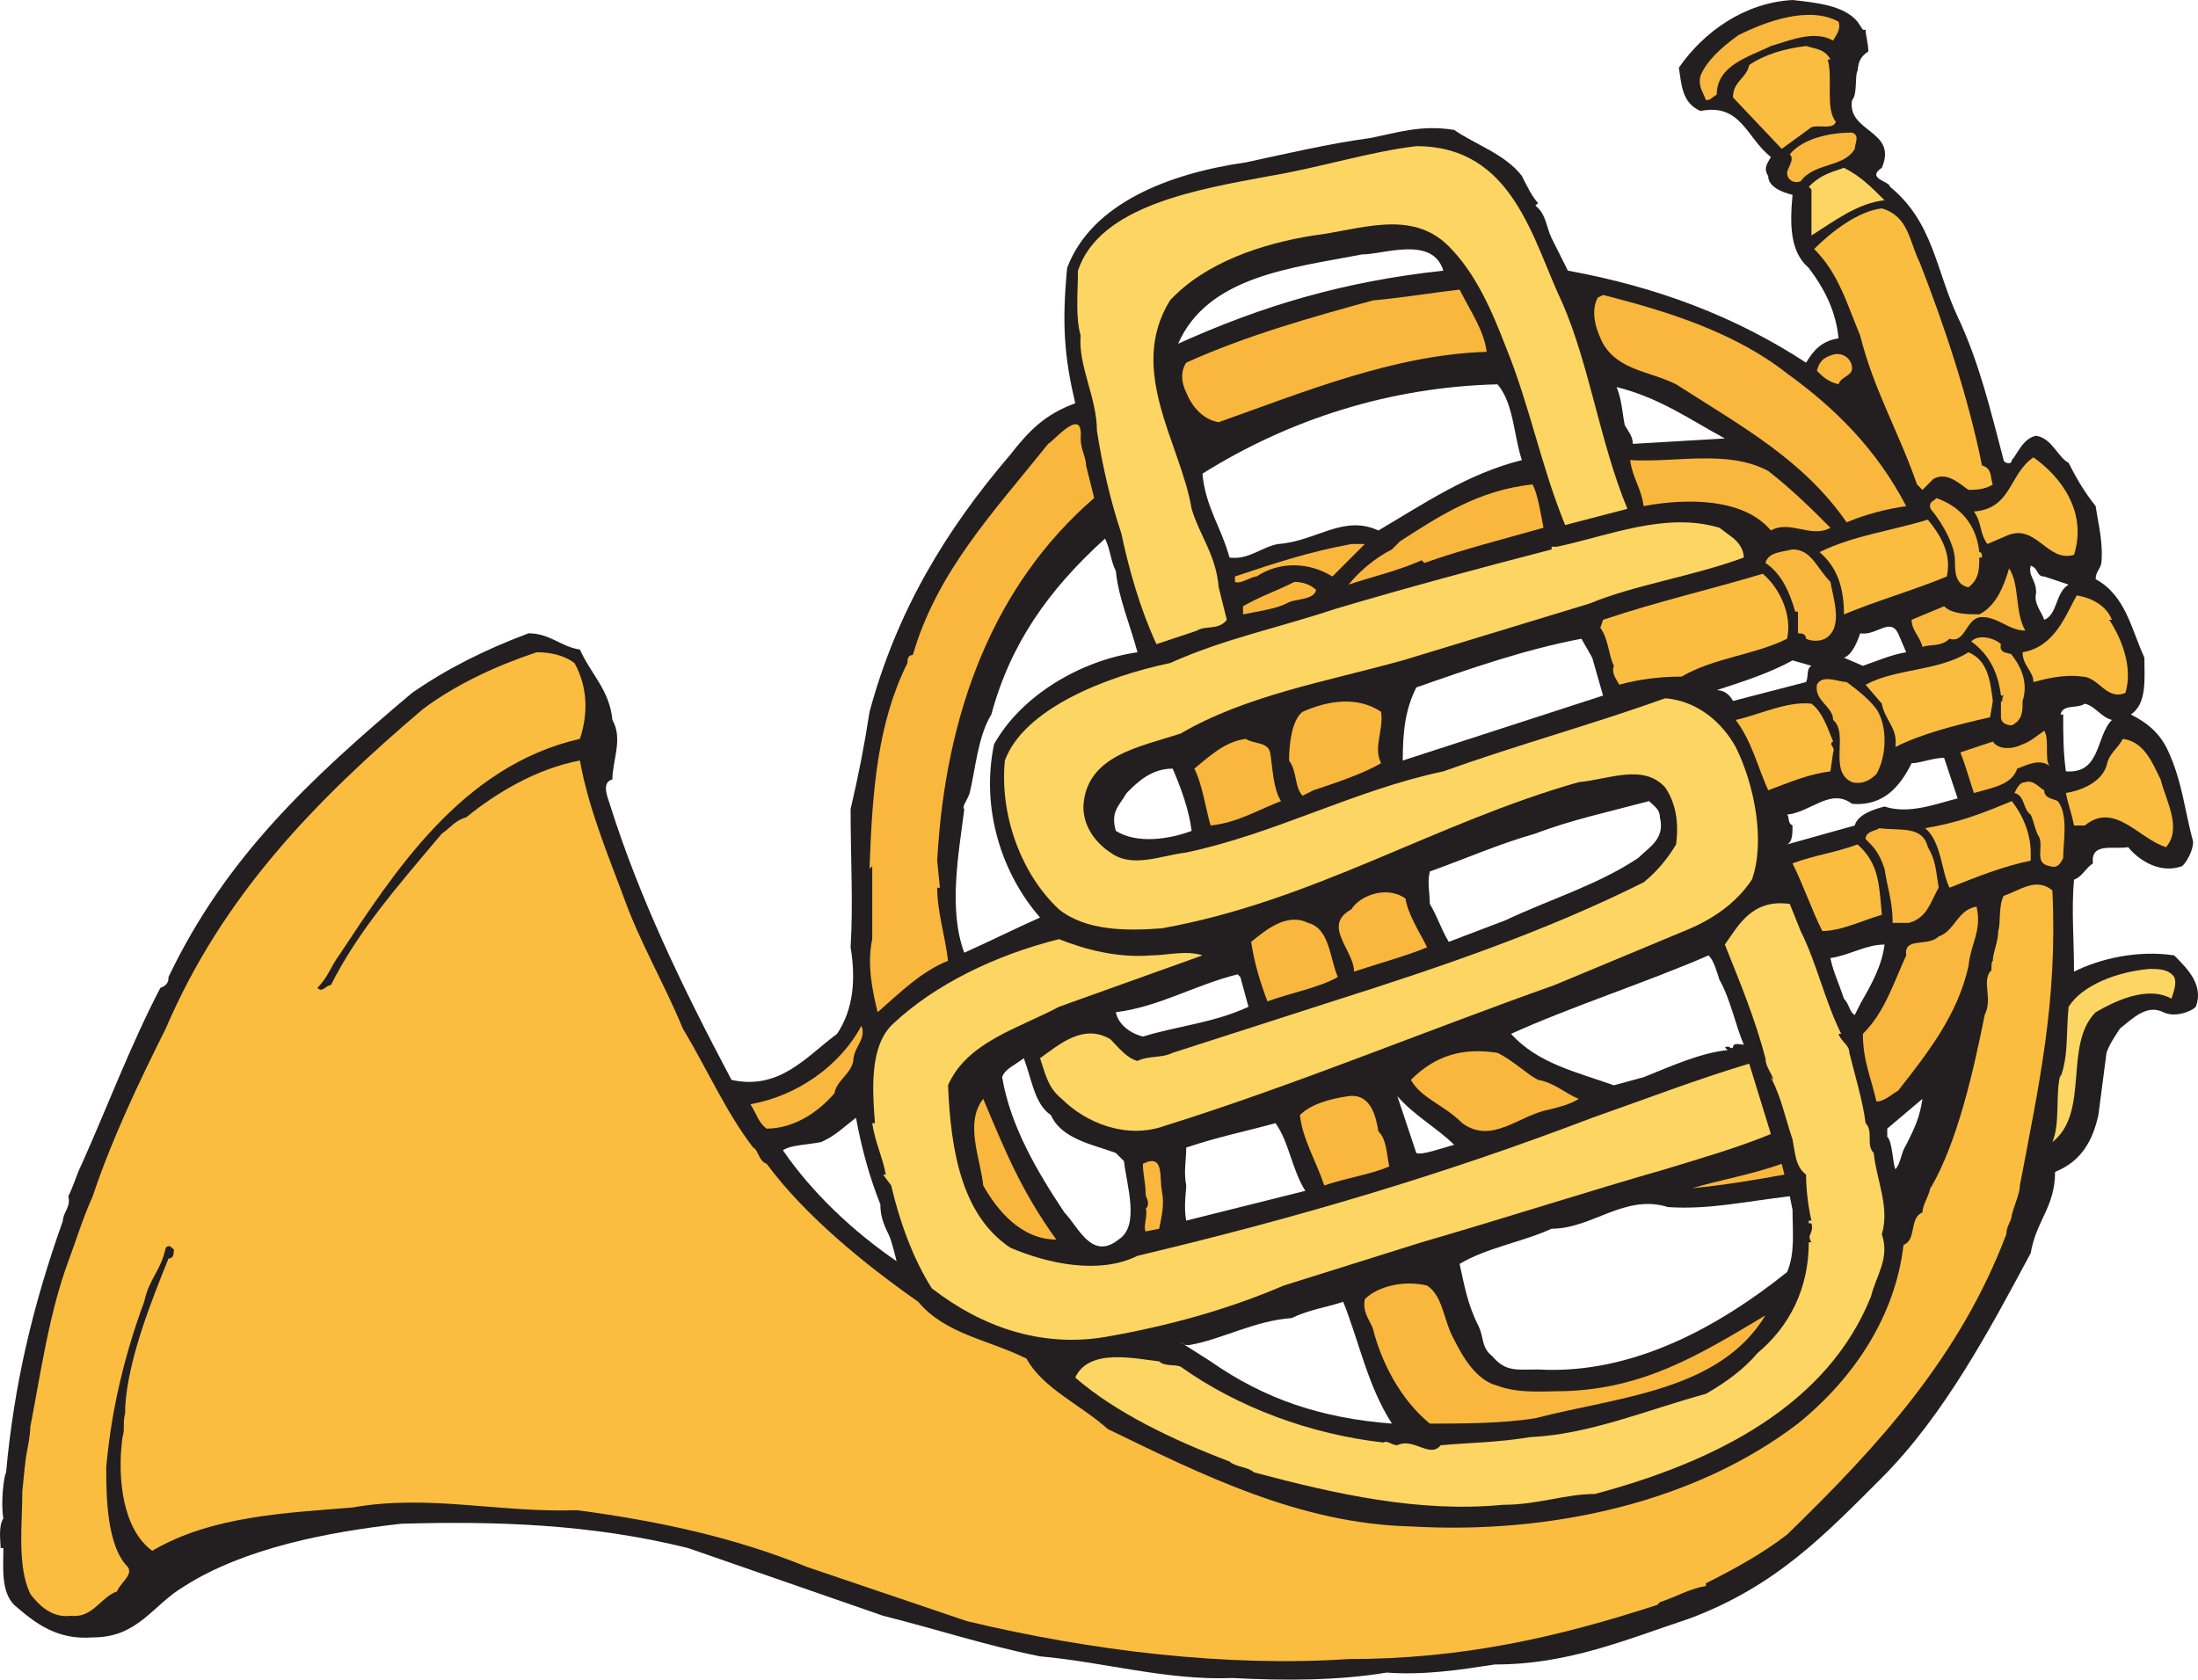 <svg xmlns="http://www.w3.org/2000/svg" width="609.041" height="465.449"><path fill="#231f20" fill-rule="evenodd" d="m514.688 6 1.5 2.25h.75c0 1.5.75 3.75.75 6-2.25 1.5-3 3-3 6.75v-1.5c-.75 1.5 0 6.75-1.5 8.25-1.5 9 12.75 8.25 8.25 18.75-4.5 3 2.25 3.75 2.25 5.25 12 9.75 12.75 23.25 18.75 36s9 25.5 12.75 39.75c0 .75 2.25 1.5 2.25 0 1.5-1.5 3-6 6.75-6.75 4.5.75 6 6 9 7.5 2.25 4.5 4.5 8.25 7.5 12 .75 5.25 2.25 10.5 1.5 16.5V156c0 1.5-1.5 2.25-1.5 4.5 8.25 4.5 9.75 13.5 13.5 21.75 0 6 .75 12.75-3.75 15.75 4.5 2.25 8.25 5.25 10.5 10.5 3.75 8.25 4.5 16.5 6.75 24.75 0 2.25-1.5 5.25-3 6.75-6 2.25-12-1.5-15-5.25-3.75.75-10.5-1.5-9.75 4.5-2.25 1.5-3 3.75-5.25 4.5-.75 8.25 0 16.5 0 25.5 7.5-3.75 18-6 27.75-4.5 3.75 3.75 8.25 8.25 6 14.25-1.5 1.5-6 3-9 1.5-4.5-2.25-8.25 1.5-12 4.5-1.5 2.25-3 4.5-3.75 6.75-.75 6-1.5 11.25-2.25 17.25-1.5 6.75-4.5 12.75-12 15.75 0 9.75-5.25 13.5-6.75 22.5-11.25 21-24 45-41.25 62.25-15.75 15.75-29.25 30-53.25 39-18 6-33.75 12.75-54 12.75-9.75 1.5-19.5 3-30 2.25-13.5 2.25-28.5 2.25-42.75 1.5-18 .75-36-4.5-53.25-6-15-3-28.5-7.5-43.5-11.25l-54-18.75c-27-6.75-54-7.5-79.5-6.75-20.25 2.25-43.5 6.75-60 17.25-9 5.25-12.75 14.25-25.5 14.25-9.75.75-15.75-3.75-21.75-9-3.75-3.75-3-10.5-3-15.75h-.75c0-1.5-.75-6 .75-8.25-.75-3.75 0-11.25.75-12.75 2.25-24.75 7.5-46.5 15.75-69.75 0-2.25 2.25-3.75 1.5-6.75 1.5-3 2.25-6 3.75-9 6.75-15 13.5-33 21.75-48.75 2.25-.75 2.25-2.25 2.25-3 15.75-33 39-54.75 67.5-78.75 9.75-6.75 20.25-12 32.25-16.5 6 0 9 3.75 14.25 4.5 3 6.75 8.25 11.25 9 19.5 3 5.25 0 11.25 0 16.5-3 .75-1.5 4.5-.75 6.75 8.25 26.25 20.25 51 33.75 76.5 13.5 3 21-6.75 29.25-12.75 4.5-6.75 5.25-15 3.75-24 .75-12 0-24.75 0-38.25 2.25-9.75 3.75-17.25 5.25-27 7.5-27.75 21-50.25 39-71.25 5.25-6.75 9.75-11.25 18-14.25-3-12.75-3.75-21.75-2.25-37.5 6.75-18 28.5-26.25 49.5-29.25 10.5-2.25 23.25-5.25 34.5-6.75 7.5-1.5 14.25-3.75 23.25-2.25 5.25 3.75 14.25 6.75 18.75 12.75 1.5 3 3 6 4.5 7.5l-.75.75c3 2.25 3 6 4.5 9l4.5 9c24.75 4.5 46.5 12.75 66 25.5 2.25-3.75 4.5-6 9-6.75-.75-7.5-3.75-13.5-8.25-19.5-5.25-4.5-5.25-12-4.5-20.25-3-.75-6.75-2.25-6.75-5.25-1.5-2.25 0-3.75.75-5.25-6.75-5.25-8.25-15-19.5-12.75-5.25-2.25-5.25-7.5-6-12 6.75-9.75 18-18 31.5-18.75 6.75.75 14.25 1.5 18 6m-137.25 64.5c-19.5 3.75-42.75 6-51 24.75 23.25-10.5 45.75-17.25 73.5-20.25-3-9.75-16.5-4.5-22.5-4.5m37.5 36c-30 .75-57.75 9.75-81.75 24.75.75 9 5.25 15 7.5 23.25 5.25.75 9-3 13.5-3.75 10.5-.75 18-8.25 27.75-3.75 12.75-7.5 24.75-15.75 39.75-19.5-2.25-6.75-2.25-15.75-6.75-21m33 .75c1.5 3.75 1.5 6.75 2.25 10.5.75 1.5 2.25 3 2.25 5.25l25.5-1.5c-9.75-5.25-18-11.25-30-14.25m-141.75 42c-15.75 14.25-26.25 29.25-31.5 48.75-3.75 6-4.5 15.75-6 21.75-.75 2.25-2.25 3.75-1.5 4.5-1.5 12-4.5 27.75 0 39.75 6.75-3 14.25-6.75 21-9.75-10.5-12-16.5-30-12.75-48 7.5-13.5 24-23.25 39.75-25.5-2.25-8.25-5.25-15-6-22.5-1.5-3-1.5-6-3-9m256.5 7.5c-.75 3 1.5 3.75 1.5 7.5-.75 3 1.5 5.25 2.25 7.5 3.75-1.5 3-7.5 6.75-9.75l-6.75-2.25c-2.25 0-1.5-2.25-3.75-3m-36.75 18.75c-2.25-4.5-6 .75-10.5 0-.75 2.25-2.25 6-4.5 6.75l5.25 2.25c4.5-1.5 7.5-3 12-3.75l-2.25-5.25m-87.75 1.5c-15.75 3-30.75 8.25-45.75 13.5-3 6-3.75 12-3.75 20.25l55.5-18-3-10.5-3-5.25m58.5 6c-6.75 3.75-14.25 6-21 8.25 2.25 0 3.75 1.5 4.5 3l20.25-5.25c.75-1.5 0-3.75 1.5-4.5l-5.25-1.5m81 12c-2.25 1.5-6 0-6.75 3h.75c0 5.25 0 10.5.75 15.75 9.75.75 8.25-9.75 12.75-14.25-3-.75-4.5-3.75-7.5-4.5m-39 15c-3 0-6.75 1.5-9 1.5-3 6-7.5 12-16.5 11.25-6-4.5-11.25 2.25-18 3 .75.75 0 2.25 1.5 3 0 2.25 0 4.5-1.5 5.25l18.75-5.25c.75-3 5.25-4.5 8.25-5.25 6.75 2.25 14.25-.75 20.25-2.25l-3.75-11.25m-226.5 9.75c-2.25 3.75-4.5 5.25-3 10.5 6 3.75 15 2.25 21 0-.75-6-3-12-5.25-17.25-6 0-9.75 3.75-12.75 6.75m144.75 2.25c-11.25 3-21.75 5.25-31.5 9-10.5 3-18.75 6.75-29.25 10.5-.75 3 0 6 0 9 2.25 3.75 3 6.75 5.25 10.5l15.75-6c12.75-6 25.5-9.75 36.75-17.25 3-3 7.5-5.25 6-11.25 0-2.25-1.5-3-3-4.5m50.25 43.5c.75 3.75 2.25 6.75 3.75 11.25 1.5 1.5 1.5 3.75 3 4.5l1.5-3c3-5.25 6-10.5 6.75-16.5-5.25 0-9.75 3-15 3.75m-33.75-.75c-17.25 7.5-38.25 14.25-54.75 21.75 7.5 8.25 18 10.5 28.5 14.25l8.25-2.25c7.5-3 15.75-6.75 23.25-7.5l-.75-.75c1.5-.75 1.5.75 2.25 0 0-1.5 2.25-.75 3-.75-2.25-5.25-3.75-12.75-6.75-18-.75-2.25-1.5-5.25-3-6.75m-129.75 6-.75-.75c-12 3-21.75 9-33.75 10.5.75 3.75 4.5 6 7.5 6.75 9.75-3 19.5-3.75 29.25-8.25l-2.25-8.25m-60 22.5c-3 2.25-5.25 3-6 5.25 2.25 13.5 9.75 26.25 17.25 37.5 3.75 3.75 7.5 13.5 15 7.5 6-3.75 2.25-15 1.5-21.75l-2.25-2.25c-6-2.25-15-3.75-18-10.5-4.5-3-5.25-9.75-7.5-15.75m103.5 10.5 5.25 15.75c1.5.75 7.5-1.5 10.5-2.25-4.5-4.5-11.25-8.25-15.75-13.5m145.5.75-9.75 8.25V315c1.5 1.5 1.5 7.5 2.25 9 1.5-1.5 1.5-4.5 3-6.75 2.25-4.5 3.75-7.5 4.5-12.75m-295.5 5.25c-3 2.25-6 5.25-9.75 6.75-3.75.75-8.25.75-10.5 2.25 8.25 12 19.5 22.5 31.5 30.75-.75-3-1.5-6-2.25-7.5-1.5-3-2.25-5.25-2.25-8.25-3-7.5-5.25-15.75-6.75-24m116.25 1.5c-8.25 2.25-15.75 3.75-24.75 6.75 0 3.75-.75 6.75 0 10.5 0 1.5-.75 6 0 9.75l33-8.25c-3.75-6-4.5-13.5-8.25-18.75m142.5 20.25c-12.75 1.5-22.5 3.75-33.75 3-12-3.75-21 6-32.25 6-8.25 3.75-18 5.25-25.5 9.75 1.5 6.75 2.25 11.25 5.25 17.25 1.5 3 .75 6 3.75 8.25 3.75 4.5 6.75 3.75 12.75 3.75 26.25 1.5 50.25-12 69-27 2.25-5.25 1.5-11.25 1.5-17.25l-.75-3.75m-138 33.75c-10.5.75-19.5 6-28.5 7.5-.75 0-1.5 0-2.25-.75l8.25 5.25c15 10.5 30.75 15.75 50.25 17.25-6.75-10.5-9-22.5-13.5-33.75-4.5 1.5-9.75 2.25-14.25 4.5"/><path fill="#fab73d" fill-rule="evenodd" d="M509.438 6c.75 2.25-.75 3.75-1.5 5.25-5.25-3-12 0-17.25 1.5-6 3-15 5.25-15 13.5-1.5.75-1.5 1.5-3 1.5-.75-2.25-2.25-3.75-1.5-6.75 1.5-3.75 5.25-7.5 10.5-11.25 7.5-3.75 19.5-8.25 27.75-3.75"/><path fill="#fbbd3f" fill-rule="evenodd" d="M507.188 16.5h-.75c1.5 5.25-.75 13.5 2.25 17.25-.75 2.25-4.5.75-6.75 1.5l-8.25 6-13.5-14.25c0-4.5 3.75-5.25 4.5-9 4.5-3 9.75-4.5 15.75-5.25 2.25.75 5.25.75 6.75 3.75"/><path fill="#fab73d" fill-rule="evenodd" d="M513.938 41.25c-3 5.25-11.25 3.75-15 9-2.25.75-3.75-.75-3.75-2.25s2.25-3.75.75-5.25c3.75-4.5 11.25-6 17.25-6 2.25.75.75 3 .75 4.5"/><path fill="#fdd562" fill-rule="evenodd" d="M432.938 84c7.5 17.25 10.5 39 18 57l-17.25 4.5c-6.75-16.5-9.75-33-16.5-49.5-3.75-9.75-8.25-20.25-15.75-27.75-10.5-10.5-24.75-4.5-37.5-3-14.25 2.25-30 7.5-39.75 18-12 19.5 3 39.75 6 57.75 2.25 7.5 6.75 12.75 7.5 21.75l2.25 9c-2.25 3-6 1.5-8.25 3l-11.25 3.75c-4.5-9.75-7.5-20.25-9.75-30.75-3-9-5.25-18.75-6.75-28.5 0-9-5.25-18-4.5-26.25-1.5-5.25-.75-12-.75-18 6-18 33-22.5 53.25-26.25 13.5-2.25 27.75-6.75 40.5-8.25 27 0 32.25 26.25 40.5 43.5m89.25-28.5c-7.5.75-14.25 6-20.25 9.75V52.5l-.75-.75c3-3 5.25-3.75 9.75-5.25 4.5 2.25 7.5 5.25 11.25 9"/><path fill="#fbbd3f" fill-rule="evenodd" d="M531.938 72.75c6.75 17.25 13.5 37.5 17.25 56.25 3 .75 2.25 3.75 3 5.25-2.25 1.5-5.25 1.5-6.75 1.5-2.25-1.5-6-5.25-9.75-3l-3 3-1.5-1.5c-5.25-15-12-26.25-15.75-41.25-3.75-9-6-17.25-12.75-24 4.5-4.5 12-10.5 18.75-11.25 7.5 2.25 7.5 9 10.5 15"/><path fill="#fab73d" fill-rule="evenodd" d="M404.438 80.25c3 6 6.75 11.25 7.5 17.25-25.5.75-51 11.25-74.25 19.5-4.5-.75-7.5-4.5-9-8.25-1.5-3-1.5-6 0-8.25 16.5-7.5 35.25-12.75 51.75-17.25 8.25-.75 17.25-2.25 24-3m90.75 23.25c13.5 9.75 24.75 21 33 36.75-5.25.75-11.25 2.25-16.5 4.5-12-17.25-28.5-26.25-47.25-38.25-7.5-3.75-15.75-3.75-20.25-11.25-1.5-3-3.75-8.25-1.5-12.75l1.5-.75c18 4.5 36.75 10.5 51 21.75m18-1.5c0 2.25-3 2.25-3.75 4.5-3-.75-4.5-2.25-6-3.75.75-3 2.25-3.75 4.5-4.5 3-.75 5.25 1.5 5.25 3.75m-213.75 19.5c0 3 1.5 5.25 1.5 7.5l2.25 9c-27.75 24-41.25 59.25-43.5 100.5l.75 7.5h-.75c0 6.75 2.25 13.5 3 20.25-7.5 3-13.5 9-19.5 14.25-1.5-6-3-13.5-1.5-20.25V240l-.75.75c.75-21.75 2.25-40.5 10.5-57 0-.75 0-2.25 1.5-2.25 6.75-23.25 22.5-39.75 37.5-58.5 2.25-1.5 9.75-10.5 9-1.5"/><path fill="#fbbd3f" fill-rule="evenodd" d="M574.688 153.75c-7.5 2.25-10.5-9-18.75-5.25l-5.25 2.25c-2.25-3-1.5-6-3.75-9 10.5-.75 9.75-10.5 16.5-15 7.5 5.25 15 15 11.25 27"/><path fill="#fab73d" fill-rule="evenodd" d="M489.938 130.5c6.75 5.25 12 10.5 17.25 15.75-5.25 3-11.25-2.25-16.5.75-7.5-9-23.25-9-35.25-6.75-.75-5.25-3-7.5-3.75-12.75 12.75.75 27-3 38.25 3m-65.25 3.75c1.5 3 2.25 8.25 3 12-10.5 3-22.5 6-33 9.75l-.75-.75c-6.75 3-13.5 4.5-20.25 6.75 3-3.75 7.5-7.5 12-9.75l2.25-2.25c10.5-6.75 21.75-14.25 36.75-15.75M548.438 153c.75 0 .75.75.75 1.5h-.75c0 3 0 6-3 8.25-3.75-.75-3.75-4.5-3.75-7.5 0-3.75-3-9.75-6.75-14.25-.75-2.25 1.5-2.25 1.5-3 6.75 2.25 11.25 7.5 12 15"/><path fill="#fbbd3f" fill-rule="evenodd" d="M539.438 159.75c-9 3.75-19.5 6.75-28.5 10.5 0-6.75-1.5-12.75-6.75-17.25 9-4.5 20.25-6 30-9 3 3.75 6.75 9 5.25 15.75"/><path fill="#fdd562" fill-rule="evenodd" d="M479.438 148.5c2.25 1.5 3.75 3.75 3.75 6-14.25 5.25-30 7.5-42.75 12.75L388.688 183c-21.75 6-43.5 9.75-61.5 20.25-11.25 3.75-26.25 6-27 20.25 0 5.25 3 9.75 7.5 12.75 6 4.5 14.25.75 21 0 24.75-5.25 46.5-17.25 71.25-22.5 21-7.5 40.5-12.75 61.5-20.25 9 .75 15.75 6.75 19.5 13.5 5.25 10.5 8.25 26.25 4.5 36.75-4.5 6.75-11.25 11.25-18.75 14.25l-36 15c-36 12.75-72 27.75-108 39-10.5 3.75-21.75-.75-28.5-7.5-3.75-3-4.5-6.75-6-11.25 5.25-3.75 12-9.75 19.5-5.25 2.25 2.25 4.5 5.25 7.5 6 3-1.5 6.75-.75 9.75-2.25l44.25-14.25c30.75-9.75 59.25-19.5 86.25-33 3.75-3 6.75-6.75 9-10.5.75-6 0-11.25-3-15.75-6-6.75-15.75-2.25-24-1.5-39.75 11.25-73.5 33-115.5 40.5-9.75.75-21 .75-28.5-5.25-10.5-9.75-16.5-26.25-15-41.25 5.25-14.25 27.75-23.25 45.75-27 15-6.75 30-9.75 45.75-15 20.25-6 39.75-11.25 60-16.5v-.75h1.5c14.25-3 30-9.75 45-5.25l3 2.25"/><path fill="#fab73d" fill-rule="evenodd" d="M369.188 159.75c-6-3.75-14.25-4.5-21 0-1.5 0-4.5 2.25-6 1.5v-1.5c11.25-3.75 20.25-6.75 32.25-9h3.75l-9 9m138 1.5c.75 4.5 3.75 12.75-1.5 15.75-1.5.75-3.75.75-5.25 0 0-1.5-1.5-1.5-2.25-1.5v-6h-.75c-1.5-5.25-3.75-10.5-8.25-13.5.75-3 4.5-3 7.5-3.75 5.25 0 6.75 5.25 10.5 9m54 13.5c-4.5 0-7.5-3.75-12-3.75s-4.5 7.5-9 6c-2.25 2.25-5.25 1.5-7.5 2.25-.75-3-3-4.5-3-7.5l9-3.75c2.25 2.25 6.75 2.25 9.75 2.25 4.5-2.25 6.75-7.5 8.25-12.75 3 4.5 1.5 12 4.5 17.25"/><path fill="#fbbd3f" fill-rule="evenodd" d="M495.188 177c-9 4.5-20.25 5.25-29.25 10.5-6 0-12 .75-17.25 2.25-.75-1.5-2.25-3-1.5-5.25-1.5-3-1.5-7.5-3.75-10.5l.75-2.25c15.75-5.25 29.25-8.25 44.25-12.75 4.5 3.75 8.25 11.25 6.75 18"/><path fill="#fab73d" fill-rule="evenodd" d="M364.688 163.5c-.75 3-6 2.25-8.25 3.75-3 1.5-8.25 2.25-12 3V168c5.25-3 8.25-3.75 14.25-6.75 2.25 0 4.5.75 6 2.25"/><path fill="#fbbd3f" fill-rule="evenodd" d="M585.188 171.75h-.75c3 4.5 6.75 12.75 4.5 20.25-5.25 2.25-7.5-4.5-12-4.5-5.25-.75-10.5.75-13.5 1.5 0-3-3-4.5-3-8.25 9-1.5 12-10.5 15-15.75 4.5.75 8.25 3 9.75 6.75"/><path fill="#fab73d" fill-rule="evenodd" d="M554.438 178.5c-.75 3 3 2.25 3 3 3 3.75 4.5 8.25 3 12.75 0 3 0 5.25-3 6.75-1.5 0-3-.75-3-2.25v-4.5c.75.75 0-.75.75-1.5h-.75c-.75-6-3-11.25-8.25-15 2.25-2.25 6.75-.75 8.25.75"/><path fill="#fbbd3f" fill-rule="evenodd" d="M159.188 183.75c3.75 6.75 3.75 14.25 1.5 21-33 7.5-51.75 37.5-66.75 60-2.25 3-3 6-6 9 1.5 1.5 2.25-.75 3.75-.75 7.5-15 18.75-27.75 30.75-42 2.25-1.5 3.75-3.75 6.75-4.5 8.25-6.75 19.5-13.5 31.5-15.75 2.25 12.75 7.5 25.5 12 37.5 4.5 12.75 11.25 24 16.5 36.75 6.75 11.25 12 23.25 19.5 33 1.5.75 1.5 3.75 3.75 4.5 10.5 14.25 27 27.75 42 38.25 7.5 9 19.5 10.5 30 15.75 4.5 8.25 15 12.75 22.5 19.5 26.25 12.75 53.25 26.25 84 27 39 2.25 78.75-6.75 107.25-28.5 15.75-12.75 27-30 29.25-49.5 3.75-1.5 1.5-7.5 5.25-9 0-2.25 2.25-5.25 2.25-7.5v.75c7.5-12.75 12-33 15-48 2.25-4.5-.75-9 1.5-12 .75 0 0-2.25.75-3 0-2.25 1.5-5.25 1.5-8.25.75-2.25 0-6.75 1.5-9.75 4.5-1.5 9-5.25 13.5-1.5 1.5 30.75-3.75 54-9 81.75 0 2.25-1.5 5.25-2.25 8.25 0 1.5-1.5 3-1.5 5.25-12.75 33.75-35.25 58.5-60.75 83.25-6.75 5.25-15 9.75-22.5 13.5v.75c-4.5.75-8.25 3-12.75 4.5l-.75.75c-27.75 9-54 15-85.5 15-33.75 2.25-71.25-2.25-105.75-10.5l-44.25-15c-20.25-8.25-41.25-12.75-63.75-15.75-21.75.75-41.25-4.5-62.25-.75-18 1.5-39 2.25-55.5 12-8.25-6-9.75-20.25-8.25-31.5.75-2.25 0-3.75.75-6.75V390c.75-13.5 7.5-30 12-41.25 1.5 0 1.5-1.5 1.5-3 0 1.5-.75-1.5-2.25 0-1.5 6.75-4.5 8.25-6 15-5.25 14.25-9 29.25-10.5 45.75 0 7.5 0 21.75 6 27.75 1.5 2.25-2.25 4.5-3 6.75-4.5 1.5-6.75 7.5-12.75 6.75-5.25.75-9-3-11.25-6-3.75-7.5-2.25-19.5-2.25-28.5l.75-7.5v.75c0-3 1.5-7.5 1.5-12v.75c3-15.75 5.25-31.5 10.5-45.75 2.25-6 3.75-11.25 6.75-18 5.25-15.75 12.75-31.5 20.25-46.5 15.75-36.75 41.25-63 71.25-88.5 9-6.75 20.25-12 31.5-15.75 3.75 0 7.5.75 10.5 3m393 10.5-.75 4.5c-9.75 2.25-18.75 4.5-26.25 8.25.75-5.25-3-7.5-3.75-12l-4.5-5.25c8.25-4.5 20.25-3.75 28.5-9 5.25 2.25 6 7.5 6.75 13.5"/><path fill="#fab73d" fill-rule="evenodd" d="M519.938 196.5c3 4.5 3 12.75 0 18-1.5 1.5-3.75 3-6.75 2.25-6.75-3-.75-13.5-5.25-17.25 0-3.75-5.25-5.25-4.5-9.75 1.5-3 6-.75 8.25-.75 3 2.25 6 4.5 8.25 7.5m-137.25.75c.75 5.25-2.25 9.75 0 14.25-5.25 3-12 5.25-18.75 7.5l-3 1.5c-2.25-2.25-1.5-6.75-3.75-9.75 0-4.5.75-11.25 3.75-13.5 6.75-3 15-4.5 21.75 0"/><path fill="#fbbd3f" fill-rule="evenodd" d="M507.938 205.5c-1.5.75.75 1.5 0 3l-.75 5.25c-6 .75-11.25 3-17.25 5.25-3-6.75-4.5-13.5-9-19.5 6.75-1.5 14.25-5.25 21-4.5 3 2.25 4.5 6.75 6 10.5"/><path fill="#fab73d" fill-rule="evenodd" d="M567.938 212.25c-3-2.25-6.75 0-9 .75-1.5 4.5-6.75 5.25-12 6.75-1.5-4.5-2.25-7.5-3.75-11.25l9-3c1.5 2.25 5.25 2.25 8.25.75 2.25-.75 3.75-2.25 6-3.75 1.5 2.25 0 8.25 1.5 9.75"/><path fill="#fbbd3f" fill-rule="evenodd" d="M598.688 216c1.5 6 6 13.5 1.5 18.75-7.5-2.25-14.25-12.75-22.5-6h-3c-.75-3.75-1.5-5.25-2.25-9 4.5-.75 9.75-3 11.25-7.5.75-3.75 3-4.5 4.5-7.5 6 .75 8.25 6.75 10.5 11.25"/><path fill="#fab73d" fill-rule="evenodd" d="M351.938 208.5c.75 4.5.75 9.75 3 13.5-6 2.25-12 6-19.5 6.75-1.5-5.25-2.25-11.25-4.5-15.75 3.75-3 8.25-7.5 14.25-8.25 2.25 1.5 6 .75 6.75 3.75m214.5 10.5c0 2.25 2.25 2.25 3.75 3 3 3.75 1.5 11.25 1.5 15.75-.75 1.5-1.5 3-3.75 2.25-4.5-.75-1.5-5.25-3-8.25-.75-.75-1.5-4.5-2.25-6-2.25-1.5-1.5-5.25-4.5-6 .75-1.5 1.5-3 3-3 2.25-.75 3.75 1.5 5.25 2.25"/><path fill="#fbbd3f" fill-rule="evenodd" d="M562.688 236.25v2.25c-7.5 1.5-15 4.5-22.5 7.5-2.25-4.5-2.25-12.75-6.75-16.5 9-1.5 15-3.75 24-7.5 3 3.75 5.25 9 5.25 14.25"/><path fill="#fab73d" fill-rule="evenodd" d="M534.188 234.75c2.25 3.75 2.25 6.75 3 11.25-2.25 3.75-3 8.25-8.25 9.75h-4.5c0-6-1.5-9.75-2.25-15-1.5-4.5-3-6-5.25-8.25 0-2.25 3-2.25 3.75-3 6 .75 12-.75 13.5 5.25"/><path fill="#fbbd3f" fill-rule="evenodd" d="M521.438 253.5c-5.25 1.5-11.25 4.5-16.5 4.5-3-6-5.25-12.75-8.25-18.75 6-2.25 12-3 18-5.25 6 5.25 6 11.25 6.75 19.5"/><path fill="#fab73d" fill-rule="evenodd" d="M389.438 249c.75 4.5 3.75 9 6 13.5-5.25 2.25-13.5 4.5-20.25 6.75 0-6-9-12.75-.75-17.25 2.25-3.75 9.75-6.75 15-3"/><path fill="#fdd562" fill-rule="evenodd" d="M498.938 258c4.5 9 6.75 19.5 11.25 28.5h-.75c.75 2.25 3 3 3 5.25 1.5 6 3.75 13.5 4.5 19.5 2.25 2.25 0 6 2.25 8.25.75 7.5 4.5 15 2.25 22.5 2.25 6.75-1.5 11.25-3 17.25-12 30-42.75 45.75-76.5 54.75-8.25 0-15.75 3-25.5 3-23.25 2.25-46.5-3-69-9-1.5-1.5-5.25-1.5-6.75-3-15.75-6-31.5-13.5-42.75-23.25 3.75-8.25 16.5-5.25 23.25-4.5 1.5 1.5 4.5.75 6 1.5 15.75 11.25 36 18.75 56.25 21 .75-.75 2.25.75 3.75.75 4.5-2.25 9 3.75 12 0 8.25-.75 15.75-.75 24.75-2.25 16.5-.75 32.25-7.5 48.75-12 5.25-3 10.5-6.75 14.25-11.25 9-7.5 14.25-18 14.25-30.75h.75c-1.5-2.25.75-2.25 0-5.25h-.75v-1.5.75h.75c-.75-3-1.5-8.25-1.5-12.75-3-2.25-3-6-3.75-9.75-2.25-6.75-3-11.25-6-17.25l.75.75c-.75-2.25-2.25-3.75-2.25-6-3-11.25-6.75-20.25-11.25-31.5 3.75-5.25 7.5-12.75 18-11.25l3 7.5"/><path fill="#fab73d" fill-rule="evenodd" d="M545.438 267.75c-3 13.5-11.25 24-19.5 34.5-1.5.75-3.75 3-6 3-1.5-6.75-3.75-11.25-3.75-18.75 6-6 8.25-13.5 12-21.75-.75-5.25 6-2.25 9-5.25 4.5-1.5 5.25-7.5 10.5-8.25 1.5 6.75-1.5 9.75-2.25 16.5m-174.75 3c-5.25 3-13.5 4.5-19.5 6.75-2.25-6-3.75-11.25-4.5-16.5 3.75-3 9.75-8.25 15.75-5.25 6 1.5 6 9.75 8.25 15"/><path fill="#fdd562" fill-rule="evenodd" d="M318.938 264.75c4.5 0 9.75-1.5 14.25 0L293.438 279c-11.25 6-25.5 9.75-30.75 21.75.75 18 3.75 36 17.25 45 10.5 4.5 24.75 7.5 35.25 2.25 44.25-10.5 84.75-22.5 126-38.25 15-5.25 28.5-10.5 43.5-15l6 19.5c-9 3.75-19.5 6.75-29.25 9.75-21 6-44.25 13.5-67.5 20.25l-38.25 12c-15.75 6.75-32.25 11.25-49.5 14.25-18 3-34.5-3-48-13.5-5.25-8.25-9-18.75-11.25-28.5l-2.25-3h.75c-.75-4.5-3-9-3.75-14.25h.75c-.75-9.75-1.5-21.75 5.25-27.75 11.25-10.5 27.75-18.75 45.75-23.25 7.5 3 16.5 5.25 25.5 4.5m283.5 6c.75 1.5 0 3.75-.75 6-6.75-3.75-15.75.75-21 3.75-9 9-1.5 27.75-12 36 2.25-5.25.75-13.5 2.25-18.75v.75c2.25-6 1.5-12 2.25-19.5 3.75-6 13.5-9.75 22.5-10.5 2.25 0 5.25 0 6.75 2.25"/><path fill="#fab73d" fill-rule="evenodd" d="M236.438 294c-.75 3.75-4.5 5.25-5.25 9-4.5 5.25-11.25 9.75-18.75 9.75-2.25-1.5-3-4.5-4.5-6.75 12.75-2.25 24.75-10.5 30.75-21.75 1.5 3.75-2.25 6-2.25 9.75m189.75 5.25c4.5.75 7.5 3.75 11.25 5.25-2.25 1.5-5.25 2.25-8.25 3-8.25 1.5-15.75 9.75-24 3.75-5.25-5.25-11.25-6.75-14.25-12 6.75-6.75 14.25-9 24-7.5 4.5 2.25 8.25 6 11.25 7.5m-44.25 14.25c2.25 2.25 2.25 6 3 9.75-5.25 2.25-11.25 3-18 5.25-2.25-6.75-6-12.75-6.75-19.5 3-3 8.25-4.5 13.5-5.25 6-.75 7.5 5.25 8.25 9.75m-89.25 30c-9.75 0-16.5-8.25-20.25-15-.75-7.5-5.25-17.25 0-24 6 14.25 10.5 25.5 20.25 39m29.25-13.5c.75 3.75 0 6.75-.75 10.5l-3.75.75c-.75-1.5.75-4.5 0-6.75v.75c1.5-2.25 0-3 0-4.5 0-3-.75-5.25-.75-8.25 6-3 4.5 3.75 5.25 7.5m172.5-4.5c-8.25 1.5-17.25 3-25.5 3.75 7.5-2.25 16.5-3.75 24.75-6.75l.75 3m-91.5 45.75c2.25 4.5 6 11.25 12 12.75 6 2.25 12.75 1.5 18.75 1.5 21.75-.75 36.75-9.75 55.5-21-12.75 21-40.5 22.5-63.75 28.5-9 1.5-21 1.5-29.25 1.5-8.25-6.75-13.5-17.25-15.75-26.25-.75-2.25-3-4.5-2.25-8.25 3.75-3.75 11.25-5.25 17.25-3.75 4.5 3 4.5 9.75 7.5 15"/></svg>
